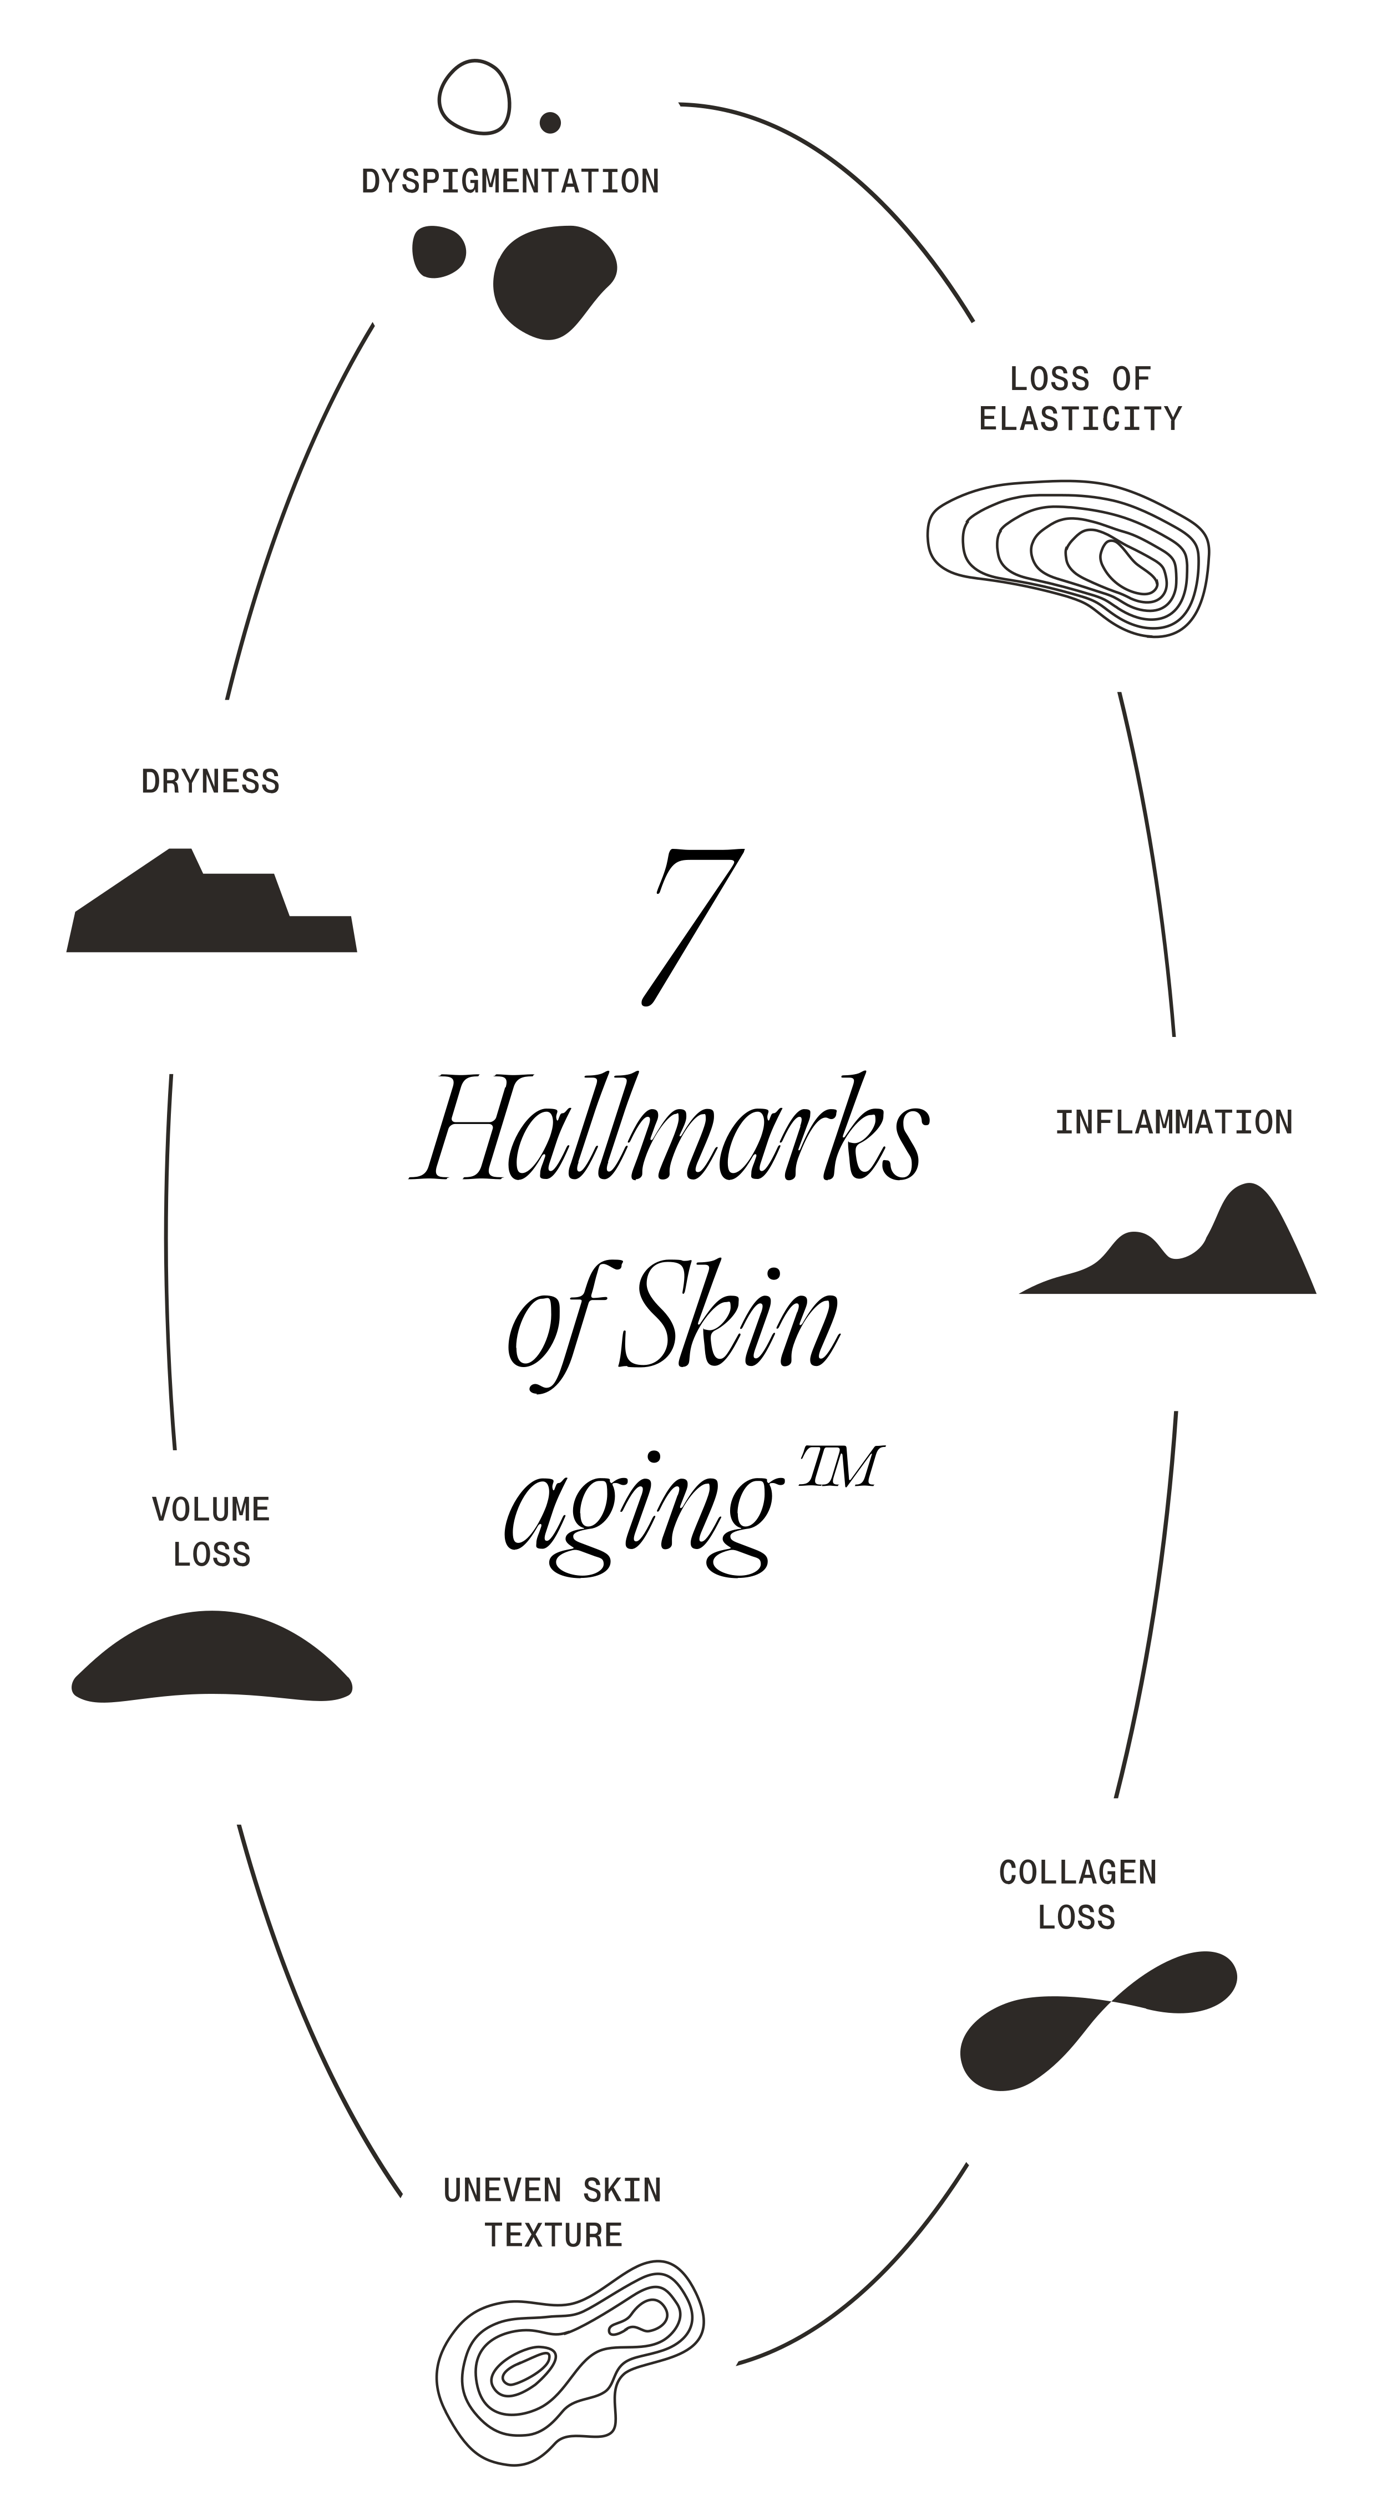 <svg viewBox="0 0 542 977" version="1.1" xmlns="http://www.w3.org/2000/svg" data-name="Layer 1" id="Layer_1">
  <defs>
    <style>
      .cls-1 {
        fill: #2d2a26;
      }

      .cls-1, .cls-2, .cls-3 {
        stroke-width: 0px;
      }

      .cls-2 {
        fill: #2d2926;
      }

      .cls-4, .cls-5 {
        fill: none;
        stroke: #2d2926;
        stroke-miterlimit: 10;
      }

      .cls-3 {
        fill: #000;
      }

      .cls-5 {
        stroke-width: 1.4px;
      }
    </style>
  </defs>
  <path d="M413.1,442.9v-1.2h2.1v-6.8h-2.1v-1.2h5.7v1.2h-2.1v6.8h2.1v1.2h-5.7ZM420.7,442.9v-9.3h1.6l2.9,7.2h0v-7.2h1.4v9.3h-1.6l-2.9-7.1h0v7.1s-1.4,0-1.4,0ZM428.8,442.9v-9.3h5.9v1.2h-4.4v2.8h3.6v1.2h-3.6v4h-1.4ZM436.8,442.9v-9.3h1.4v8.1h4.3v1.2h-5.7ZM443.5,442.9l2.8-9.3h1.5l2.8,9.3h-1.5l-.6-2.2h-3l-.6,2.2h-1.5ZM445.9,439.5h2.2l-1.1-4.5h0l-1.1,4.5ZM451.7,442.9v-9.3h1.6l1.6,5.9h0l1.6-5.9h1.6v9.3h-1.3v-7.1h0l-1.2,5h-1.2l-1.2-5h0v7.1h-1.3ZM459.5,442.9v-9.3h1.6l1.6,5.9h0l1.6-5.9h1.6v9.3h-1.3v-7.1h0l-1.2,5h-1.2l-1.2-5h0v7.1h-1.3ZM466.9,442.9l2.8-9.3h1.5l2.8,9.3h-1.5l-.6-2.2h-3l-.6,2.2h-1.5ZM469.3,439.5h2.2l-1.1-4.5h0l-1.1,4.5ZM477.5,442.9v-8.1h-2.7v-1.2h6.7v1.2h-2.7v8.1h-1.4ZM483.2,442.9v-1.2h2.1v-6.8h-2.1v-1.2h5.7v1.2h-2.1v6.8h2.1v1.2h-5.7ZM493.9,443.1c-2,0-3.3-1.8-3.3-4.8s1.3-4.8,3.3-4.8,3.3,1.8,3.3,4.8-1.3,4.8-3.3,4.8ZM492,438.3c0,2.2.5,3.6,1.9,3.6s1.8-1.4,1.8-3.6-.5-3.6-1.8-3.6-1.9,1.4-1.9,3.6ZM498.7,442.9v-9.3h1.6l2.9,7.2h0v-7.2h1.4v9.3h-1.6l-2.9-7.1h0v7.1s-1.4,0-1.4,0Z" class="cls-2"></path>
  <path d="M398.1,505.6h116.4s-6.2-15.9-12.8-28.8c-4.6-9-9.3-16-15.3-14.3-8.8,2.4-9.5,11.8-15,21.1-2.2,6.3-11.6,10.4-15,7.3-3.4-3.1-5.6-9.6-13.3-9.6s-9,9.1-16.8,13.3c-7.8,4.3-13.8,2.8-28.1,10.9h0Z" class="cls-2"></path>
  <path d="M62.2,594.2l-2.8-9.3h1.6l2,7.8h0l2-7.8h1.5l-2.7,9.3h-1.5ZM70.7,594.4c-2,0-3.3-1.8-3.3-4.8s1.3-4.8,3.3-4.8,3.3,1.8,3.3,4.8-1.3,4.8-3.3,4.8ZM68.8,589.5c0,2.2.5,3.6,1.9,3.6s1.8-1.4,1.8-3.6-.5-3.6-1.8-3.6-1.9,1.4-1.9,3.6ZM76,594.2v-9.3h1.4v8.1h4.3v1.2h-5.7ZM86.3,594.4c-2.1,0-3-1.3-3-3.3v-6.1h1.4v6.1c0,1.4.5,2.1,1.5,2.1s1.5-.7,1.5-2.1v-6.1h1.4v6.1c0,2-.8,3.3-3,3.3ZM90.9,594.2v-9.3h1.6l1.6,5.9h0l1.6-5.9h1.6v9.3h-1.3v-7.1h0l-1.2,5h-1.2l-1.2-5h0v7.1h-1.3ZM99.1,594.2v-9.3h5.8v1.2h-4.3v2.6h3.8v1.2h-3.8v3h4.5v1.2h-5.9Z" class="cls-2"></path>
  <path d="M68.5,611.8v-9.3h1.4v8.1h4.3v1.2h-5.7ZM78.8,612c-2,0-3.3-1.8-3.3-4.8s1.3-4.8,3.3-4.8,3.3,1.8,3.3,4.8-1.3,4.8-3.3,4.8ZM76.9,607.1c0,2.2.5,3.6,1.9,3.6s1.8-1.4,1.8-3.6-.5-3.6-1.8-3.6-1.9,1.4-1.9,3.6ZM86.8,612c-2,0-3.4-1.2-3.5-3.3h1.5c0,1.2.7,2.1,2,2.1s1.6-.6,1.6-1.5-.7-1.4-2.2-1.8c-1.3-.4-2.6-.9-2.6-2.6s1.1-2.5,2.9-2.5,3,1.1,3.1,3h-1.5c-.1-1.1-.6-1.7-1.7-1.7s-1.4.4-1.4,1.2.7,1.2,1.8,1.6c1.5.5,3,.9,3,2.8s-1,2.8-3,2.8ZM94.6,612c-2,0-3.4-1.2-3.5-3.3h1.5c0,1.2.7,2.1,2,2.1s1.6-.6,1.6-1.5-.7-1.4-2.2-1.8c-1.3-.4-2.6-.9-2.6-2.6s1.1-2.5,2.9-2.5,3,1.1,3.1,3h-1.5c-.1-1.1-.6-1.7-1.7-1.7s-1.4.4-1.4,1.2.7,1.2,1.8,1.6c1.5.5,3,.9,3,2.8s-1,2.8-3,2.8Z" class="cls-2"></path>
  <path d="M136,655.3c2,2.1,2.6,6,0,7.3-10.1,5.1-24.6-.7-53.1-.7s-43,7-53,1c-2.8-1.6-2.3-5.7,0-7.9,7.5-7,24.9-25.6,53-25.6s46.6,19,53.1,26Z" class="cls-2"></path>
  <path d="M55.9,309.7v-9.3h3c2,0,3.3,1.7,3.3,4.7s-1.2,4.6-3.2,4.6h-3ZM57.4,308.5h1.4c1.5,0,1.9-1.6,1.9-3.4s-.4-3.4-1.9-3.4h-1.4v6.8ZM63.9,309.7v-9.3h3.3c1.7,0,2.6,1,2.6,2.7s-.6,2-1.5,2.3h0c1.8.4,1.1,4.1,1.6,4.3h0c0,0-1.5,0-1.5,0-.4-.4.4-3.6-1.4-3.6h-1.7v3.6h-1.4ZM65.3,304.9h1.6c1,0,1.5-.6,1.5-1.7s-.5-1.5-1.5-1.5h-1.6v3.2ZM73.8,309.7v-3.7l-3-5.6h1.5l2.1,4.4h0l2.1-4.4h1.5l-3,5.6v3.7h-1.4ZM79.3,309.7v-9.3h1.6l2.9,7.1h0v-7.1h1.4v9.3h-1.6l-2.9-7.2h0v7.2s-1.4,0-1.4,0ZM87.3,309.7v-9.3h5.8v1.2h-4.3v2.6h3.8v1.2h-3.8v3h4.5v1.2h-5.9ZM98.1,309.9c-2,0-3.4-1.2-3.5-3.3h1.5c0,1.2.7,2.1,2,2.1s1.6-.6,1.6-1.5-.7-1.4-2.2-1.8c-1.3-.4-2.6-.9-2.6-2.6s1.1-2.5,2.9-2.5,3,1.1,3.1,3h-1.5c-.1-1.1-.6-1.7-1.7-1.7s-1.4.4-1.4,1.2.7,1.2,1.8,1.6c1.5.5,3,.9,3,2.8s-1,2.8-3,2.8ZM105.9,309.9c-2,0-3.4-1.2-3.5-3.3h1.5c0,1.2.7,2.1,2,2.1s1.6-.6,1.6-1.5-.7-1.4-2.2-1.8c-1.3-.4-2.6-.9-2.6-2.6s1.1-2.5,2.9-2.5,3,1.1,3.1,3h-1.5c-.1-1.1-.6-1.7-1.7-1.7s-1.4.4-1.4,1.2.7,1.2,1.8,1.6c1.5.5,3,.9,3,2.8s-1,2.8-3,2.8Z" class="cls-2"></path>
  <path d="M26,372.1h113.6l-2.4-14.1h-24l-6.1-16.6h-27.7l-4.6-9.8h-8.7l-36.7,24.7-3.5,15.8h0Z" class="cls-2"></path>
  <path d="M395.5,143.1h1.4v8.1h4.3v1.2h-5.7v-9.3h0Z" class="cls-2"></path>
  <path d="M402.8,147.8c0-3,1.3-4.8,3.3-4.8s3.3,1.8,3.3,4.8-1.3,4.8-3.3,4.8-3.3-1.8-3.3-4.8ZM406.1,151.4c1.3,0,1.8-1.4,1.8-3.6s-.5-3.6-1.8-3.6-1.9,1.4-1.9,3.6.5,3.6,1.9,3.6Z" class="cls-2"></path>
  <path d="M410.8,149.3h1.5c0,1.2.7,2.1,2,2.1s1.6-.6,1.6-1.5-.7-1.4-2.2-1.8c-1.3-.4-2.6-.9-2.6-2.6s1.1-2.5,2.9-2.5,3,1.1,3.1,2.9h-1.5c-.1-1.1-.6-1.7-1.7-1.7s-1.4.4-1.4,1.2.7,1.2,1.8,1.6c1.5.5,3,.9,3,2.8s-1,2.8-3,2.8-3.5-1.2-3.5-3.3Z" class="cls-2"></path>
  <path d="M418.9,149.3h1.5c0,1.2.7,2.1,2,2.1s1.6-.6,1.6-1.5-.7-1.4-2.2-1.8c-1.3-.4-2.6-.9-2.6-2.6s1.1-2.5,2.9-2.5,3,1.1,3.1,2.9h-1.5c-.1-1.1-.6-1.7-1.7-1.7s-1.4.4-1.4,1.2.7,1.2,1.8,1.6c1.5.5,3,.9,3,2.8s-1,2.8-3,2.8-3.4-1.2-3.5-3.3h0Z" class="cls-2"></path>
  <path d="M435,147.8c0-3,1.3-4.8,3.3-4.8s3.3,1.8,3.3,4.8-1.3,4.8-3.3,4.8-3.3-1.8-3.3-4.8ZM438.3,151.4c1.3,0,1.8-1.4,1.8-3.6s-.5-3.6-1.8-3.6-1.9,1.4-1.9,3.6.5,3.6,1.9,3.6Z" class="cls-2"></path>
  <path d="M443.7,143.1h5.9v1.2h-4.5v2.8h3.6v1.2h-3.6v4h-1.4v-9.3Z" class="cls-2"></path>
  <path d="M383.2,158.7h5.8v1.2h-4.3v2.6h3.8v1.2h-3.8v2.9h4.5v1.2h-5.9v-9.3h0Z" class="cls-2"></path>
  <path d="M391.5,158.7h1.4v8.1h4.3v1.2h-5.7v-9.3h0Z" class="cls-2"></path>
  <path d="M401.3,158.7h1.5l2.9,9.3h-1.5l-.6-2.2h-3l-.6,2.2h-1.5l2.8-9.3ZM403.1,164.6l-1.1-4.5h0l-1.1,4.5h2.2Z" class="cls-2"></path>
  <path d="M406.8,164.9h1.5c0,1.2.7,2.1,2,2.1s1.6-.6,1.6-1.5-.7-1.4-2.2-1.8c-1.3-.4-2.6-.9-2.6-2.6s1.1-2.5,2.9-2.5,3,1.1,3.1,3h-1.5c-.1-1.1-.6-1.7-1.7-1.7s-1.4.4-1.4,1.2.7,1.2,1.8,1.6c1.5.5,3,.9,3,2.9s-1,2.8-3,2.8-3.4-1.2-3.5-3.3h0Z" class="cls-2"></path>
  <path d="M417.5,160h-2.6v-1.2h6.7v1.2h-2.6v8.1h-1.4v-8.1Z" class="cls-2"></path>
  <path d="M423.4,166.8h2.1v-6.8h-2.1v-1.2h5.7v1.2h-2.1v6.8h2.1v1.2h-5.7v-1.2Z" class="cls-2"></path>
  <path d="M431.2,163.4c0-2.8,1.1-4.8,3.2-4.8s2.8,1.4,2.9,3.3h-1.5c-.2-1.2-.5-2.1-1.5-2.1s-1.7,1.8-1.7,3.6.3,3.6,1.7,3.6,1.4-1.2,1.5-2.3h1.5c-.1,2.1-1.1,3.6-3,3.6s-3.2-2-3.2-4.8h0Z" class="cls-2"></path>
  <path d="M439.5,166.8h2.1v-6.8h-2.1v-1.2h5.7v1.2h-2.1v6.8h2.1v1.2h-5.7v-1.2Z" class="cls-2"></path>
  <path d="M449.7,160h-2.6v-1.2h6.7v1.2h-2.7v8.1h-1.4v-8.1Z" class="cls-2"></path>
  <path d="M457.8,164.3l-3-5.6h1.5l2.1,4.4h0l2.1-4.4h1.5l-3,5.6v3.7h-1.4v-3.7h0Z" class="cls-2"></path>
  <path d="M449.3,248.7c-6.6-.5-12.7-3.6-17.9-7.6-2.4-1.8-4.7-3.9-7.4-5.3-2.3-1.2-4.8-2-7.3-2.8-10.4-3-21-5.2-31.7-6.6-4-.5-8-.9-11.8-2.2-3.8-1.3-7.4-3.7-9.1-7.1-1.2-2.3-1.5-5-1.6-7.6,0-3.2.3-6.6,2.4-9.2,1.3-1.6,3.1-2.7,4.9-3.7,5.6-3.1,11.8-5.3,18.1-6.5,5.4-1.1,10.9-1.4,16.3-1.7,9.5-.6,19.1-.9,28.4,1,10.3,2.1,19.8,7,29,12.1,4.1,2.3,8.5,4.9,10.1,9.2.8,2.2.9,4.6.7,6.9-.8,14.1-4.2,32.7-23.2,31.2h0Z" class="cls-4"></path>
  <path d="M377.9,203.8c1-1.4,2.5-2.4,4-3.3,1.9-1.2,4-2.2,6.1-3.1,2.9-1.3,5.8-2.3,9-2.9,3-.7,6-.9,9.1-1,1.7,0,3.3,0,5,0s2.7,0,4,0c6.7,0,13.3.6,19.9,2.1,8.5,2,16.4,6,24.1,10.3,3.4,1.9,7.1,4.2,8.5,7.7.7,1.8.8,3.8.8,5.7,0,3.8-.4,7.9-1.4,11.8-2,8.2-6.9,15-17.5,14.4-5.6-.3-10.8-2.8-15.2-6-.5-.4-1-.7-1.5-1.1-1.6-1.2-3.1-2.4-4.9-3.3-1.9-1-4.1-1.7-6.2-2.3-8.8-2.6-17.7-4.7-26.6-6.1-3.3-.5-6.7-1-9.8-2.2-3.1-1.2-6.1-3.2-7.6-6.2-1-2-1.3-4.2-1.4-6.5-.1-2.7.2-5.6,1.8-7.8h0s0,0,0,0Z" class="cls-4"></path>
  <path d="M390.9,207.3c.8-1.2,1.9-2.1,3.1-2.9,1.5-1.1,3.1-2,4.7-2.9,2.2-1.2,4.6-2.2,7.2-2.8,2.6-.6,5.1-.8,7.6-.7,1.4,0,2.8.1,4.1.2,1.1,0,2.2.2,3.3.3,5.4.6,10.7,1.5,16.2,3.1,6.6,1.9,13,5,19.2,8.6,2.8,1.6,5.6,3.4,6.8,6.2.6,1.4.7,3,.8,4.5,0,3,0,6.3-.7,9.4-1.4,6.5-5.4,12-13.7,11.8-4.5-.1-8.9-2-12.6-4.4-.4-.3-.8-.6-1.2-.8-1.3-.9-2.6-1.8-4.1-2.6-1.6-.8-3.4-1.4-5.1-1.9-7.2-2.2-14.4-4.1-21.6-5.7-2.7-.6-5.3-1.1-7.8-2.2s-4.9-2.8-6.1-5.2c-.9-1.6-1.1-3.5-1.3-5.3-.1-2.2,0-4.6,1.3-6.5h0Z" class="cls-4"></path>
  <path d="M403.7,211.6c1.2-2.6,2.9-4,5.8-5.9,1.6-1.1,3.4-2.1,5.4-2.6,2-.6,4.2-.6,6.2-.4,1.1.1,2.2.3,3.2.5.9.2,1.7.4,2.5.6,4.2,1,8,2.8,12.4,4,4.8,1.3,9.6,4.1,14.3,6.8,2.1,1.2,4.2,2.6,5.2,4.6.5,1,.7,2.2.8,3.3.2,2.2.3,4.7,0,7-.8,4.9-3.9,9.1-10,9.2-3.5,0-7-1.1-10-2.9-.3-.2-.7-.4-1-.6-1.1-.7-2.1-1.3-3.3-1.9-1.3-.6-2.6-1.1-4-1.5-5.6-1.8-11.1-3.6-16.5-5.2-2-.6-4-1.2-5.8-2.2-1.9-1-3.6-2.4-4.6-4.3-.3-.5-2.5-4.6-.6-8.4h0Z" class="cls-4"></path>
  <path d="M416.9,214.3c.3-.8.7-1.4,1.2-2.1.6-.8,1.4-1.6,2.1-2.3,1-1,2.2-2,3.6-2.5s3.2-.5,4.8-.1c.8.2,1.6.5,2.4.8.6.3,1.2.5,1.8.8,2.9,1.5,5.5,3.4,8.7,4.9,2.9,1.4,6.2,3.1,9.4,5,1.4.8,2.8,1.8,3.6,3.1.4.7.6,1.4.8,2.1.4,1.5.7,3.1.6,4.6-.2,3.3-2.4,6.2-6.3,6.7-2.5.3-5.1-.3-7.4-1.3-.3-.1-.5-.2-.8-.4-.8-.4-1.6-.8-2.5-1.2-.9-.4-1.9-.8-2.9-1.1-4-1.4-7.9-3.1-11.5-4.8-1.3-.6-2.6-1.3-3.9-2.2-1.2-.9-2.3-2-3.1-3.4-.5-.9-.8-1.9-.9-3-.2-1.2-.3-2.6.1-3.7h0Z" class="cls-4"></path>
  <path d="M452.1,227.8c-.8-3.3-6.2-5.7-8.5-7.9-1.9-1.8-3.2-3.9-4.9-5.8-.8-.8-1.5-1.7-2.5-2.3s-2.3-.7-3.3-.2c-.9.5-1.4,1.4-1.9,2.3-.5,1.2-1,2.4-1,3.7,0,1.4.5,2.9,1.2,4.1,2.6,5,7.6,8.8,13.2,10.1,1.7.4,3.6.6,5.3-.1,1.6-.7,2.9-2.4,2.5-4.1h0Z" class="cls-4"></path>
  <path d="M176.9,860.4c-2.1,0-3-1.3-3-3.3v-6.1h1.4v6.1c0,1.4.5,2.1,1.5,2.1s1.5-.6,1.5-2.1v-6.1h1.4v6.1c0,2-.8,3.3-3,3.3ZM181.7,860.2v-9.3h1.6l2.9,7.1h0v-7.1h1.4v9.3h-1.6l-2.9-7.2h0v7.2s-1.4,0-1.4,0ZM189.7,860.2v-9.3h5.8v1.2h-4.3v2.6h3.8v1.2h-3.8v3h4.5v1.2h-5.9ZM199.5,860.2l-2.8-9.3h1.6l2,7.8h0l2-7.8h1.5l-2.7,9.3h-1.5ZM205.3,860.2v-9.3h5.8v1.2h-4.3v2.6h3.8v1.2h-3.8v3h4.5v1.2h-5.9ZM212.9,860.2v-9.3h1.6l2.9,7.1h0v-7.1h1.4v9.3h-1.6l-2.9-7.2h0v7.2s-1.4,0-1.4,0ZM231.7,860.4c-2,0-3.4-1.2-3.5-3.3h1.5c0,1.2.7,2.1,2,2.1s1.6-.6,1.6-1.5-.7-1.4-2.2-1.8c-1.3-.4-2.6-.9-2.6-2.6s1.1-2.5,2.9-2.5,3,1.1,3.1,3h-1.5c-.1-1.1-.6-1.7-1.7-1.7s-1.4.4-1.4,1.2.7,1.2,1.8,1.6c1.5.5,3,.9,3,2.8s-1,2.8-3,2.8ZM236.4,860.2v-9.3h1.4v4.6l3.3-4.6h1.6l-2.9,3.8,3.1,5.4h-1.7l-2.3-4.3-1.1,1.5v2.8h-1.4ZM244.2,860.2v-1.2h2.1v-6.8h-2.1v-1.2h5.7v1.2h-2.1v6.8h2.1v1.2h-5.7ZM251.9,860.2v-9.3h1.6l2.9,7.1h0v-7.1h1.4v9.3h-1.6l-2.9-7.2h0v7.2s-1.4,0-1.4,0Z" class="cls-2"></path>
  <path d="M192.2,877.8v-8.1h-2.7v-1.2h6.7v1.2h-2.7v8.1h-1.4ZM198,877.8v-9.3h5.8v1.2h-4.3v2.6h3.8v1.2h-3.8v3h4.5v1.2h-5.9ZM205,877.8l2.7-4.7-2.6-4.5h1.6l1.8,3.5h0l1.8-3.5h1.6l-2.6,4.5,2.7,4.8h-1.6l-1.9-3.7h0l-1.9,3.7h-1.6ZM215.6,877.8v-8.1h-2.7v-1.2h6.7v1.2h-2.7v8.1h-1.4ZM224.1,878c-2.1,0-3-1.3-3-3.3v-6.1h1.4v6.1c0,1.4.5,2.1,1.5,2.1s1.5-.7,1.5-2.1v-6.1h1.4v6.1c0,2-.8,3.3-3,3.3ZM229.1,877.8v-9.3h3.3c1.7,0,2.6,1,2.6,2.7s-.6,2-1.5,2.3h0c1.8.4,1.1,4.1,1.6,4.3h0c0,0-1.5,0-1.5,0-.4-.4.4-3.6-1.4-3.6h-1.7v3.6h-1.4ZM230.5,872.9h1.6c1,0,1.5-.6,1.5-1.7s-.5-1.5-1.5-1.5h-1.6v3.2ZM236.9,877.8v-9.3h5.8v1.2h-4.3v2.6h3.8v1.2h-3.8v3h4.5v1.2h-5.9Z" class="cls-2"></path>
  <path d="M202.8,923.6c7.4-3.2,12.7-6.4,11.8-1.8-.9,4.6-12.6,10.2-15.1,10.1s-6.7-4,3.3-8.4h0Z" class="cls-4"></path>
  <path d="M244.6,910.2c3.8-2.7,6.2,1.3,9.1.7,4.5-.8,9.2-4.5,6-9.4-3.3-5-8.9-3.1-13.1,3-2.7,3.9-8.6,2.9-8.6,6.2,0,2.7,3.8,1.6,6.7-.4h0Z" class="cls-4"></path>
  <path d="M211,917.1c-6.5-.4-22.7,8.4-18.2,15.8,4.4,7.4,13.7.8,16.3-1,0,0,16.9-13.9,1.9-14.8h0Z" class="cls-4"></path>
  <path d="M174.2,942.4c-7-13.3-2.5-23.8,3.4-31.5,5.3-7,11.4-10,19.9-11.3,8.9-1.3,16.6,2.4,25.2.8,10.6-2,20.2-13.5,30.1-16.2,7-1.9,13.5.1,19.1,11.7,13.5,28-20.6,25.1-28.1,31.8-7.5,6.7,0,19.3-5.2,23.1-5.2,3.8-16.1-2-21.6,3.9-2.8,3-8.7,9.9-18.7,8.5-10-1.4-15.9-5.1-24.1-20.7h0Z" class="cls-4"></path>
  <path d="M213.5,905.4c5.8-.7,9.4.2,14.5-2.2,5.8-2.8,13.5-8.3,21.9-12.6,8.8-4.5,13.7-1.5,18.4,7.2,5.7,10.5-.5,16.9-7.1,19.8-5.5,2.4-12,2.9-15.6,4.7-6.4,3.1-4.9,9.6-9.5,12.5-4.8,3.1-11.8,2.2-16.2,7.4-2.9,3.4-7.3,8.9-14.5,9.4-6.8.5-13.1-.4-20-8.9-5.8-7.2-5.6-14.1-3.3-21.8,2-6.8,6-10.5,11.5-12.8,6.6-2.8,13.6-2,20-2.7h0Z" class="cls-4"></path>
  <path d="M221.5,911.5c-6.5,2.1-9.7-1.4-17.3-.9-6.7.4-20.9,4.2-17.9,20.6,3.1,16.9,19.3,12.9,25.8,9.1,9.4-5.6,12.8-16.8,21.1-21.2,7.1-3.7,17.3.1,25.5-4.3,4.3-2.3,9.7-8.9,5.8-14.7-3.9-5.8-7-9.7-17.7-2.7-10.7,7-20.1,12.5-25.4,14.3h0Z" class="cls-4"></path>
  <path d="M394,736.2c-2.1,0-3.2-2-3.2-4.8s1.1-4.8,3.2-4.8,2.8,1.4,2.9,3.3h-1.5c-.2-1.2-.5-2.1-1.5-2.1s-1.7,1.8-1.7,3.6.3,3.6,1.7,3.6,1.4-1.2,1.5-2.3h1.5c-.1,2.1-1.1,3.6-3,3.6ZM401.7,736.2c-2,0-3.3-1.8-3.3-4.8s1.3-4.8,3.3-4.8,3.3,1.8,3.3,4.8-1.3,4.8-3.3,4.8ZM399.8,731.3c0,2.2.5,3.6,1.9,3.6s1.8-1.4,1.8-3.6-.5-3.6-1.8-3.6-1.9,1.4-1.9,3.6ZM407,736v-9.3h1.4v8.1h4.3v1.2h-5.7ZM414.8,736v-9.3h1.4v8.1h4.3v1.2h-5.7ZM421.5,736l2.8-9.3h1.5l2.8,9.3h-1.5l-.6-2.2h-3l-.6,2.2h-1.5ZM423.9,732.6h2.2l-1.1-4.5h0l-1.1,4.5ZM432.7,736.2c-2,0-3.1-2-3.1-4.8s1.2-4.9,3.3-4.9,2.7,1.3,2.9,3.1h-1.5c-.1-1.2-.7-1.8-1.5-1.8-1.4,0-1.8,1.8-1.8,3.6s.4,3.6,1.8,3.6,1.6-1,1.6-2.6h-1.6v-1.2h3v4.9h-1l-.2-1.3h0c-.4,1-1.1,1.5-2,1.5ZM437.9,736v-9.3h5.8v1.2h-4.3v2.6h3.8v1.2h-3.8v3h4.5v1.2h-5.9ZM445.5,736v-9.3h1.6l2.9,7.1h0v-7.1h1.4v9.3h-1.6l-2.9-7.2h0v7.2s-1.4,0-1.4,0Z" class="cls-2"></path>
  <path d="M406.4,753.6v-9.3h1.4v8.1h4.3v1.2h-5.7ZM416.7,753.8c-2,0-3.3-1.8-3.3-4.8s1.3-4.8,3.3-4.8,3.3,1.8,3.3,4.8-1.3,4.8-3.3,4.8ZM414.8,748.9c0,2.2.5,3.6,1.9,3.6s1.8-1.4,1.8-3.6-.5-3.6-1.8-3.6-1.9,1.4-1.9,3.6ZM424.7,753.8c-2,0-3.4-1.2-3.5-3.3h1.5c0,1.2.7,2.1,2,2.1s1.6-.7,1.6-1.5-.7-1.4-2.2-1.8c-1.3-.4-2.6-.9-2.6-2.6s1.1-2.5,2.9-2.5,3,1.1,3.1,3h-1.5c-.1-1.1-.6-1.7-1.7-1.7s-1.4.4-1.4,1.2.7,1.2,1.8,1.6c1.5.5,3,.9,3,2.8s-1,2.8-3,2.8ZM432.5,753.8c-2,0-3.4-1.2-3.5-3.3h1.5c0,1.2.7,2.1,2,2.1s1.6-.7,1.6-1.5-.7-1.4-2.2-1.8c-1.3-.4-2.6-.9-2.6-2.6s1.1-2.5,2.9-2.5,3,1.1,3.1,3h-1.5c-.1-1.1-.6-1.7-1.7-1.7s-1.4.4-1.4,1.2.7,1.2,1.8,1.6c1.5.5,3,.9,3,2.8s-1,2.8-3,2.8Z" class="cls-2"></path>
  <path d="M448,784.9c-13.3-3.3-35.6-6.9-50.5-3.4-11.8,2.8-25.1,12.4-21.7,24.7,3,11.2,17,14.2,28.1,7,11.6-7.5,18-17.1,23.3-23.5,9.6-11.4,21.8-20.8,33-25,12.1-4.5,21-1.8,23,5.7,2.4,8.9-10.4,20.8-35.3,14.6h0Z" class="cls-2"></path>
  <g>
    <path d="M458.8,551.4c-3.7,54.3-11.9,105.4-23.6,151.3h1.7c11.9-46.7,19.9-97.8,23.5-151.3h-1.5Z" class="cls-1"></path>
    <path d="M265.8,41.6c42.5,1.1,81.8,32.4,113.9,84.7.4-.3.9-.6,1.4-.9-33.5-54.8-73.8-84.7-116.1-85.4l.9,1.5Z" class="cls-1"></path>
    <path d="M459.5,405.2c-3.8-47.4-11-92.8-21.3-134.8h-1.6c10.2,41.3,17.6,86.7,21.5,134.8h1.5Z" class="cls-1"></path>
    <path d="M157.5,857.4c-25.7-36.6-47.4-86.1-63.3-144.4h-1.7c8.2,30.4,18.2,58.8,29.7,84.6,10.5,23.5,22,44,34.3,61.4l.9-1.6Z" class="cls-1"></path>
    <path d="M377.6,844.8c-25.8,41-56.1,68.5-89,77.9l-1.1,1.9c33-8.8,64.2-35.7,91.2-78.5-.4-.4-.8-.8-1.1-1.3Z" class="cls-1"></path>
    <path d="M65.6,483.9c0-21.8.7-43.2,2.1-64.2h-1.5c-1.4,21.1-2.1,42.5-2.1,64.2s1.2,55.8,3.5,82.8h1.5c-2.3-26.8-3.5-54.5-3.5-82.8Z" class="cls-1"></path>
    <path d="M89.5,273.5c14-57.6,33.5-107.5,57-146.1l-.9-1.6c-8.2,13.4-15.9,28.2-23.2,44.5-13.9,31-25.4,65.7-34.5,103.2h1.6Z" class="cls-1"></path>
  </g>
  <path d="M141.9,75.2v-9.3h3c2,0,3.3,1.7,3.3,4.7s-1.2,4.6-3.2,4.6h-3ZM143.4,73.9h1.4c1.5,0,1.9-1.6,1.9-3.4s-.4-3.4-1.9-3.4h-1.4v6.8ZM152,75.2v-3.7l-3-5.6h1.5l2.1,4.4h0l2.1-4.4h1.5l-3,5.6v3.7h-1.4ZM160.7,75.3c-2,0-3.4-1.2-3.5-3.3h1.5c0,1.2.7,2.1,2,2.1s1.6-.7,1.6-1.5-.7-1.4-2.2-1.8c-1.3-.4-2.6-.9-2.6-2.6s1.1-2.5,2.9-2.5,3,1.1,3.1,3h-1.5c-.1-1.1-.6-1.7-1.7-1.7s-1.4.4-1.4,1.2.7,1.2,1.8,1.6c1.5.5,3,.9,3,2.8s-1,2.8-3,2.8ZM165.5,75.2v-9.3h3.4c1.5,0,2.6.8,2.6,2.8s-1.1,2.8-2.6,2.8h-2v3.8h-1.4ZM167,70.2h1.8c.9,0,1.3-.5,1.3-1.5s-.5-1.5-1.3-1.5h-1.8v3.1ZM173.2,75.2v-1.2h2.1v-6.8h-2.1v-1.2h5.7v1.2h-2.1v6.8h2.1v1.2h-5.7ZM183.7,75.3c-2,0-3.1-2-3.1-4.8s1.2-4.9,3.3-4.9,2.7,1.3,2.9,3.1h-1.5c-.1-1.2-.7-1.8-1.5-1.8-1.4,0-1.8,1.8-1.8,3.6s.4,3.6,1.8,3.6,1.6-1,1.6-2.6h-1.6v-1.2h3v4.9h-1l-.2-1.3h0c-.4,1-1.1,1.5-2,1.5ZM188.5,75.2v-9.3h1.6l1.6,5.9h0l1.6-5.9h1.6v9.3h-1.3v-7.1h0l-1.2,5h-1.2l-1.2-5h0v7.1h-1.3ZM196.7,75.2v-9.3h5.8v1.2h-4.3v2.6h3.8v1.2h-3.8v3h4.5v1.2h-5.9ZM204.3,75.2v-9.3h1.6l2.9,7.2h0v-7.2h1.4v9.3h-1.6l-2.9-7.2h0v7.2s-1.4,0-1.4,0ZM214.3,75.2v-8.1h-2.7v-1.2h6.7v1.2h-2.7v8.1h-1.4ZM219.3,75.2l2.8-9.3h1.5l2.8,9.3h-1.5l-.6-2.2h-3l-.6,2.2h-1.5ZM221.7,71.7h2.2l-1.1-4.5h0l-1.1,4.5ZM229.9,75.2v-8.1h-2.7v-1.2h6.7v1.2h-2.7v8.1h-1.4ZM235.6,75.2v-1.2h2.1v-6.8h-2.1v-1.2h5.7v1.2h-2.1v6.8h2.1v1.2h-5.7ZM246.2,75.3c-2,0-3.3-1.8-3.3-4.8s1.3-4.8,3.3-4.8,3.3,1.8,3.3,4.8-1.3,4.8-3.3,4.8ZM244.4,70.5c0,2.2.5,3.6,1.9,3.6s1.8-1.4,1.8-3.6-.5-3.6-1.8-3.6-1.9,1.4-1.9,3.6ZM251.1,75.2v-9.3h1.6l2.9,7.2h0v-7.2h1.4v9.3h-1.6l-2.9-7.2h0v7.2s-1.4,0-1.4,0Z" class="cls-2"></path>
  <path d="M195.1,101.1c4.5-9.8,15.9-12.9,27.9-12.9,10.8,0,24.7,14.6,14.8,23.6-11.2,10.3-14.9,26.6-30.9,19.2-15-7-16.4-20.2-11.9-30h0Z" class="cls-2"></path>
  <path d="M165.9,108c4.6,2.2,13.3-1,15.4-5.6,2.2-4.6.1-10.1-4.5-12.3s-12.6-3.2-14.7,1.5-.8,14.3,3.8,16.5h0Z" class="cls-2"></path>
  <path d="M176.5,28.3c-6.8,7.4-6,15.5-.2,19.6,5.8,4.1,16.6,6.7,20.7.9s1.9-18.4-3.9-22.5c-5.8-4.1-11.8-3.3-16.6,2Z" class="cls-5"></path>
  <path d="M215,52.2c2.3,0,4.2-1.9,4.2-4.2s-1.9-4.2-4.2-4.2-4.1,1.9-4.1,4.2,1.9,4.2,4.1,4.2Z" class="cls-2"></path>
  <path d="M252.4,393.3c-1,0-1.7-.4-1.7-1.4s.3-1.6,1.2-2.9l33.7-49.6c.4-.7,1.3-1.9,1.3-2.5s-.5-.9-1.8-.9h-15.2c-5.4,0-8,.8-11.9,12.2-.2.7-.5,1.1-1,1.1s-.4-.7-.2-1.1c.5-1.7,1.9-4.5,3.1-8.3,1-3.1,1.1-4.9,1.5-6.5.4-1.1.8-1.7,1.5-1.7,2.1,0,3.7.4,7.1.4h12.3c3.1,0,6.1-.4,7.7-.4s1,0,.8.8c0,.4-.4.9-.8,1.6l-34.1,56.6c-1.1,1.9-2.2,2.6-3.4,2.6Z" class="cls-3"></path>
  <path d="M197.6,424.9c1.1-3.7-.5-4.3-3.4-4.3s-.6-.1-.6-.4.2-.4.6-.4c1.8,0,4.2.3,5.9.3h1.1c1.9,0,4.6-.3,6.6-.3s.6.1.6.4-.2.4-.6.4c-3.4,0-6,.6-7.1,4.3l-9.4,30.8c-1.1,3.7.8,4.3,4.1,4.3s.6.1.6.4-.2.4-.7.4c-2,0-4.8-.3-6.6-.3h-1.2c-1.6,0-4,.3-5.8.3s-.6-.1-.6-.4.2-.4.5-.4c3,0,5.3-.6,6.5-4.3l4.4-14.5c.4-1.1-.3-2-1.4-2h-13.3c-1.1,0-2.3.9-2.6,2l-4.5,14.5c-1.1,3.7.5,4.3,3.5,4.3s.5.1.5.4-.2.4-.6.4c-1.8,0-4.2-.3-5.8-.3h-1.2c-1.8,0-4.6.3-6.6.3s-.7-.1-.7-.4.2-.4.6-.4c3.3,0,6-.6,7.1-4.3l9.4-30.8c1.2-3.7-.7-4.3-4.1-4.3s-.6-.1-.6-.4.2-.4.7-.4c2,0,4.8.3,6.6.3h1.2c1.6,0,4-.3,5.8-.3s.6.1.6.4-.2.4-.6.4c-3,0-5.3.6-6.4,4.3l-3.5,11.7c-.4,1.1.3,1.9,1.4,1.9h13.3c1.1,0,2.3-.9,2.6-1.9l3.5-11.7ZM202.7,461.1c-2.7,0-4-2.6-4-6,0-8.6,8-21.9,14.8-21.9s3.4,1.4,3.9,3.8c.2,1.1.6,1.2.9.1l.4-1c.3-.8.6-1.1,1.2-1.1,1.1,0,1.9-2.1,2.8-2.1s.5.3.3.7c-2.1,4.2-4.2,8.3-5.8,13.4l-2.3,7c-.8,2.3-.8,3.6.3,3.6s2.9-2.1,6.2-9.3c.3-.6.5-.8.8-.8s.4.2.1.8c-2.6,6-5.7,12.4-8.8,12.4s-2.4-1.1-2.4-2.3.4-2.3,1.1-4.1l.8-2.3c.2-.6,0-1-.3-1s-.7.3-1,.8c-1.4,2.5-5.3,9.2-8.9,9.2ZM201.9,454.3c0,3.1.8,4.1,2.1,4.1,3.6,0,8.2-7.2,10.9-14.2.6-1.8,1.2-3.8,1.2-5.8s-.7-4-2.5-4c-5.7,0-11.7,12.1-11.7,19.9ZM226.1,454.1c-.8,2.3-.8,3.7.3,3.7s2.9-2.1,6.2-9.3c.3-.6.5-.8.8-.8s.4.2.1.8c-2.7,5.9-5.8,12.3-8.9,12.3-2,0-2.4-1.1-2.4-2.4s.3-2.3,1-4.1l9.6-29.8c.7-2.1,1-3.4-1.3-3.4h-2.4c-.4,0-.7,0-.7-.3s.3-.5.9-.5c1.7,0,5-.2,6.5-1.1.8-.4,1.4-.8,1.9-.8s.5.2.3.9c-1.9,4.8-4.1,10.7-5.3,14.3l-6.7,20.4ZM237.7,454.1c-.8,2.3-.8,3.7.3,3.7s2.9-2.1,6.2-9.3c.3-.6.5-.8.8-.8s.4.2.1.8c-2.7,5.9-5.8,12.3-8.9,12.3-2,0-2.4-1.1-2.4-2.4s.3-2.3,1-4.1l9.6-29.8c.7-2.1,1-3.4-1.3-3.4h-2.4c-.4,0-.7,0-.7-.3s.3-.5.9-.5c1.7,0,5-.2,6.5-1.1.8-.4,1.4-.8,1.9-.8s.5.2.3.9c-1.9,4.8-4.1,10.7-5.3,14.3l-6.7,20.4ZM248.5,461.2c-1.8,0-2.3-1.1-1-4.5,2-5.1,3.8-10.5,5.9-16.6.8-2.3.9-3.7-.3-3.7s-3.3,2.1-6.7,9.3c-.3.6-.5.8-.8.8-.3,0-.4-.2-.1-.8,2.7-5.9,6.2-12.3,9.3-12.3,2,0,2.4,1.1,2.4,2.4s-.5,2.2-1.2,4l-1.7,4.7c-.3.8,0,1,.2,1,.3,0,.5-.2.8-.7,4.7-8.2,7.5-11.4,10.2-11.4s2.7,1.3,2.7,3-1.1,4-2.4,6.7c-.4.8-.3.9,0,.9s.3,0,.8-.8c4.2-7.2,7.2-9.9,9.8-9.9s2.6,1.2,2.6,3.1c0,3.6-3.3,10.4-6.5,18-.9,2.3-1,3.6.2,3.6,1.2.1,3-1.9,6.6-9,.4-.6.6-.8.9-.8s.4.2,0,.8c-2.9,5.8-6.3,12.1-9.4,11.9-2-.1-2.3-1.2-2.3-2.5,0-1,.4-2.3,1.1-4.1,2.8-7.1,6.2-14.4,6.2-17s-.4-1.9-1.2-1.9c-2.9,0-8.6,7.5-11.9,17.3-1.6,4.6-.8,5.6-1.1,6.6-.3,1-1.4,1.6-2.6,1.6-1.8,0-2.3-1.1-.9-4.5,2-5.3,7.1-15.8,7.1-19.2s-.4-1.9-1.2-1.9c-2.3,0-8.6,7.6-11.9,17.3-1.6,4.6-.9,5.6-1.2,6.6-.3,1-1.4,1.6-2.5,1.6ZM285.2,461.1c-2.7,0-4-2.6-4-6,0-8.6,8-21.9,14.8-21.9s3.4,1.4,3.9,3.8c.2,1.1.6,1.2.9.1l.4-1c.3-.8.6-1.1,1.2-1.1,1.1,0,1.9-2.1,2.8-2.1s.5.3.3.7c-2.1,4.2-4.2,8.3-5.8,13.4l-2.3,7c-.8,2.3-.8,3.6.3,3.6s2.9-2.1,6.2-9.3c.3-.6.5-.8.8-.8s.4.2.1.8c-2.6,6-5.7,12.4-8.8,12.4s-2.4-1.1-2.4-2.3.4-2.3,1.1-4.1l.8-2.3c.2-.6,0-1-.3-1s-.7.3-1,.8c-1.4,2.5-5.3,9.2-8.9,9.2ZM284.4,454.3c0,3.1.8,4.1,2.1,4.1,3.6,0,8.2-7.2,10.9-14.2.6-1.8,1.2-3.8,1.2-5.8s-.7-4-2.5-4c-5.7,0-11.7,12.1-11.7,19.9ZM312.7,440c.8-2.3.8-3.6-.3-3.6s-3.3,2-6.6,9.3c-.3.6-.5.8-.8.8s-.4-.2-.1-.8c2.7-5.9,6.2-12.3,9.3-12.3s2.4,1.1,2.4,2.4c0,1-.5,2.2-1.2,4l-3.3,9c-.4.9.3.9.6.3,5.1-12.2,8.8-15.7,12-15.7s2.1.9,2.1,1.7c0,1.2-.8,2.2-1.9,2.2s-1.3-.6-2.3-.6c-2.4,0-6.2,3.7-10.8,16.1-1.3,3.9-.7,5.7-1,6.8-.3,1-1.4,1.6-2.6,1.6s-2.1-1.1-.9-4.5l5.5-16.6ZM323.5,461.2c-1.1,0-1.7-.3-1.7-1.4s.4-2.1,1.1-4.4l10.3-30.9c.7-2.1,1-3.4-1.3-3.4s-1.7,0-2.4,0-.7,0-.7-.4.3-.5.9-.5c1.3,0,5-.2,6.5-1.1.8-.4,1.4-.8,1.9-.8s.5.2.3.9c-1.9,4.8-4,10.7-5.3,14.3l-3.6,10c-.3.8-.1,1,.1,1s.6-.2.8-.7c4.7-7,7.7-10.6,11.7-10.6s3.1,1.1,3.1,3.1c0,3.6-5.4,8.5-8.5,10.1-2.4,1.1-2.6,2.3-2.2,5.3.5,3.9,1.4,6.2,3.4,6.2s3.2-2.2,7.2-9.5c.4-.8,1.1-.4.8.3-3.2,6.4-6.6,11.9-10,11.9s-3.6-3.1-4-8c-.2-1.6-.5-4.2-.5-5.8s.2-.4.5-.4c.5,0,1.1.3,2.1.3,3.6,0,8.1-5.8,8.1-8.9s-.5-2.1-1.9-2.1c-4.5,0-12.3,11-13.7,18.3-.5,2.7-.4,4.3-.7,5.4-.3,1-1.2,1.6-2.4,1.6ZM351.5,461.2c-4,0-6.7-2.8-6.7-5.7s.6-2.1,1.7-2.1,1.4.8,1.5,1.9c.2,2.9,2.2,4.8,4.7,4.8s3.6-2.2,3.6-5-.6-3.2-1.7-5l-1.5-2.6c-1.9-3.1-2.8-5-2.8-7.2,0-4.2,3.4-7.2,7.5-7.2s5.5,2.6,5.5,4.6-.8,2-1.6,2-1.5-.6-1.5-1.7c-.1-2.2-1.4-3.8-3.4-3.8s-3.8,1.6-3.8,4.5.6,3.2,1.8,5.2l1.5,2.6c2,3.2,2.6,5,2.6,7.1,0,4.5-3.1,7.5-7.3,7.5Z" class="cls-3"></path>
  <path d="M204.6,534.2c-3.7,0-5.9-3-5.9-7.7,0-9.6,7.3-20.3,14-20.3s6,3.2,6,7.9c0,9.6-7.3,20.1-14.1,20.1ZM201.8,526.7c0,3.5,1,6.1,3.6,6.1,4.6,0,10-10.4,10-19s-1-6.3-3.7-6.3c-4.6,0-10,10.6-10,19.1ZM209.8,544.6c-1.7,0-2.9-.8-2.9-1.8s.9-2,2.3-2,2.8,1.5,4.3,1.5c3,0,4.6-3.6,7.4-12.8l6.3-20.6c.2-.7.2-1.1-.8-1.1h-3.2c-.7,0-.5-.8.2-.8,2.6,0,4.4-.3,5-2.2l.4-1.3c1.9-6.1,4-11.3,10.4-11.3s3.7,1,3.7,2.2-.6,1.7-1.8,1.7-3.6-2.2-5.3-2.2-1.6.8-2.4,3.5c-.7,2.2-1.2,4.7-1.7,6.5l-.5,1.7c-.4,1.2,0,1.6.8,1.6,1.5,0,3.7-.4,4.7-.4s.8,1.2-.3,1.2h-4.8c-.7,0-1.3.3-1.6,1.2l-6.2,20.3c-2.6,8.5-7.4,15.4-14.2,15.4ZM241.9,534.1c-.3,0-.4-.2-.2-.6,1.2-4,1.3-10.8,1.9-13.2.1-.3.3-.4.5-.4s.4.1.4.4c-.1,1.8-.2,3.4-.2,4.8,0,5.8,1.5,8.3,7.2,8.3s9.4-5,9.4-9.7-2.6-7.3-5.4-10c-2.9-2.8-5.7-6.5-5.7-10.4,0-5.6,5.1-11.1,11.7-11.1s4.2.5,6,.5,1.9-.3,2.4-.3.4.2.3.6c-1.4,4.4-2.1,9.9-2.6,11.8-.2.5-.4.8-.6.8s-.4-.3-.3-.7c1.7-9.5.7-11.8-5.8-11.8s-8.2,5-8.2,8.5,2.7,6.8,5.4,9.5c2.9,2.8,5.8,6.7,5.8,10.9,0,7-5.6,12.3-13.5,12.3s-4.1-.5-5.6-.5-2.2.3-2.7.3ZM266.9,534.2c-1.1,0-1.7-.3-1.7-1.4s.4-2.1,1.1-4.3l10.3-30.9c.7-2.1,1-3.4-1.3-3.4s-1.7,0-2.4,0-.7,0-.7-.4.3-.5.9-.5c1.3,0,5-.2,6.5-1.1.8-.4,1.4-.8,1.9-.8s.5.2.3.9c-1.9,4.8-4,10.7-5.3,14.3l-3.6,10c-.3.8-.1,1,.1,1s.6-.2.8-.7c4.7-7,7.7-10.6,11.7-10.6s3.1,1.1,3.1,3.1c0,3.6-5.4,8.5-8.5,10.1-2.4,1.1-2.6,2.3-2.2,5.3.5,3.9,1.4,6.2,3.4,6.2s3.2-2.2,7.2-9.5c.4-.8,1.1-.4.8.3-3.2,6.4-6.6,11.9-10,11.9s-3.6-3.1-4-8c-.2-1.6-.5-4.2-.5-5.8s.2-.4.5-.4c.5,0,1.1.3,2.1.3,3.6,0,8.1-5.8,8.1-8.9s-.5-2.1-1.9-2.1c-4.5,0-12.3,11-13.7,18.3-.5,2.7-.4,4.3-.7,5.4-.3,1-1.2,1.6-2.4,1.6ZM297.4,513c.8-2.3.9-3.6-.3-3.7-1.2,0-3.3,2-6.8,9.2-.3.6-.5.8-.8.8s-.4-.2-.1-.8c2.8-5.9,6.4-12.2,9.5-12.2,2,0,2.4,1.1,2.3,2.4,0,1.1-.4,2.3-1,4.1l-5.1,14.4c-.8,2.3-.9,3.6.3,3.6,1.2,0,3-2,6.4-9.2.4-.6.5-.8.8-.8.3,0,.4.2.1.8-2.7,5.9-6,12.2-9.1,12.2-2,0-2.4-1.1-2.3-2.4,0-1,.4-2.3,1-4.1l5.1-14.4ZM299.9,497.7c0-1.5,1-2.4,2.5-2.4s2.4.9,2.4,2.4-1,2.4-2.4,2.4-2.5-1-2.5-2.4ZM311.5,512.9c.9-2.3.9-3.6-.2-3.6-1.2,0-3.4,2-6.8,9.1-.3.6-.5.8-.8.8s-.4-.2-.1-.8c2.8-5.9,6.4-12.2,9.5-12.1,2,0,2.4,1.1,2.3,2.4,0,1.1-.5,2.2-1.2,4l-1.6,4.1c-.3.8-.1,1,.1,1s.6-.2.9-.7c4.7-8.2,7.9-10.9,10.7-10.9s2.9,1.2,2.9,3.1c0,3.6-3.3,10.4-6.5,18-.9,2.3-1,3.6.1,3.6,1.2,0,3-1.9,6.6-9,.4-.6.6-.8.9-.8s.4.2,0,.8c-2.9,5.8-6.3,12.1-9.4,11.9-2-.1-2.3-1.2-2.3-2.5,0-1,.4-2.3,1.1-4.1,2.8-7.1,6.3-14.4,6.3-17s-.4-1.9-1.2-1.9c-2.7,0-9.1,6.6-12.7,17.2-1.3,3.9-.6,5.7-.9,6.8-.3,1-1.4,1.6-2.6,1.6s-2.1-1.1-1-4.5l5.9-16.7Z" class="cls-3"></path>
  <path d="M201.2,605.6c-2.7,0-4-2.6-4-6,0-8.6,8-21.9,14.8-21.9s3.4,1.4,3.9,3.8c.2,1.1.6,1.2.9.1l.4-1c.3-.8.6-1.1,1.2-1.1,1.1,0,1.9-2.1,2.8-2.1s.5.3.3.7c-2.1,4.2-4.2,8.3-5.8,13.4l-2.3,7c-.8,2.3-.8,3.6.3,3.6s2.9-2.1,6.2-9.3c.3-.6.5-.8.8-.8s.4.2.1.8c-2.6,6-5.7,12.4-8.8,12.4s-2.4-1.1-2.4-2.3.4-2.3,1.1-4.1l.8-2.3c.2-.6,0-1-.3-1s-.7.3-1,.8c-1.4,2.5-5.3,9.2-8.9,9.2ZM200.4,598.8c0,3.1.8,4.1,2.1,4.1,3.6,0,8.2-7.2,10.9-14.2.6-1.8,1.2-3.8,1.2-5.8s-.7-4-2.5-4c-5.7,0-11.7,12.1-11.7,19.9ZM226.9,616.7c-7.3,0-12.3-2.7-12.3-6.1s4.3-4.6,9-5.4c.7-.2.8-.4,0-.8-1.1-.7-2.6-1.7-2.6-3.1,0-2.7,4.2-3.6,6.9-3.9.6,0,.4-.3,0-.4-2.4-.7-4-3.3-4-6.6,0-6.5,5.2-12.8,10.7-12.8s3,.7,4,1.7c.2.3.4.3.6.1,1.3-1,2.8-1.9,4.5-1.9s1.6.6,1.6,1.4-.5,1.4-1.7,1.4-1.8-.8-3-.8-1.5.2-1.1,1.1c.5.9.8,2.4.8,4,0,6.2-4.6,12.4-9.8,12.8-3.8.6-6.5,1.4-6.5,2.9s1.2,2,4.5,3.2l5,1.9c3.7,1.4,5.1,2.6,5.1,4.8,0,3.9-5,6.4-11.7,6.4ZM217.3,610.4c0,3.1,5.5,5.3,10.3,5.3s8.3-2.2,8.3-4.5-1.4-2.4-3.5-3.1l-5.7-2.1c-.6-.2-1.8-.6-3.2-.2-3.3.8-6.2,2.3-6.2,4.6ZM226.8,591.3c0,3,.8,5.2,3,5.2,4.3,0,7.5-7.1,7.5-12.7s-.8-5.1-3.1-5.1c-4.3,0-7.5,7.1-7.5,12.6ZM250.6,584.5c.8-2.3.9-3.6-.3-3.7-1.2,0-3.3,2-6.8,9.2-.3.6-.5.8-.8.8s-.4-.2-.1-.8c2.8-5.9,6.4-12.2,9.5-12.2,2,0,2.4,1.1,2.3,2.4,0,1.1-.4,2.3-1,4.1l-5.1,14.4c-.8,2.3-.9,3.6.3,3.6,1.2,0,3-2,6.4-9.2.4-.6.5-.8.8-.8.3,0,.4.2.1.8-2.7,5.9-6,12.2-9.1,12.2-2,0-2.4-1.1-2.3-2.4,0-1,.4-2.3,1-4.1l5.1-14.4ZM253.1,569.2c0-1.5,1-2.4,2.5-2.4s2.4.9,2.4,2.4-1,2.4-2.4,2.4-2.5-1-2.5-2.4ZM264.8,584.4c.9-2.3.9-3.6-.2-3.6-1.2,0-3.4,2-6.8,9.1-.3.6-.5.8-.8.8s-.4-.2-.1-.8c2.8-5.9,6.4-12.2,9.5-12.1,2,0,2.4,1.1,2.3,2.4,0,1.1-.5,2.2-1.2,4l-1.6,4.1c-.3.8-.1,1,.1,1s.6-.2.9-.7c4.7-8.2,7.9-10.9,10.7-10.9s2.9,1.2,2.9,3.1c0,3.6-3.3,10.4-6.5,18-.9,2.3-1,3.6.1,3.6,1.2,0,3-1.9,6.6-9,.4-.6.6-.8.9-.8s.4.2,0,.8c-2.9,5.8-6.3,12.1-9.4,11.9-2-.1-2.3-1.2-2.3-2.5,0-1,.4-2.3,1.1-4.1,2.8-7.1,6.3-14.4,6.3-17s-.4-1.9-1.2-1.9c-2.7,0-9.1,6.6-12.7,17.2-1.3,3.9-.6,5.7-.9,6.8-.3,1-1.4,1.6-2.6,1.6s-2.1-1.1-1-4.5l5.9-16.7ZM288.3,616.7c-7.3,0-12.3-2.7-12.3-6.1s4.3-4.6,9-5.4c.7-.2.8-.4,0-.8-1.1-.7-2.6-1.7-2.6-3.1,0-2.7,4.2-3.6,6.9-3.9.6,0,.4-.3,0-.4-2.4-.7-4-3.3-4-6.6,0-6.5,5.2-12.8,10.7-12.8s3,.7,4,1.7c.2.3.4.3.6.1,1.3-1,2.8-1.9,4.5-1.9s1.6.6,1.6,1.4-.5,1.4-1.7,1.4-1.8-.8-3-.8-1.5.2-1.1,1.1c.5.9.8,2.4.8,4,0,6.2-4.6,12.4-9.8,12.8-3.8.6-6.5,1.4-6.5,2.9s1.2,2,4.5,3.2l5,1.9c3.7,1.4,5.1,2.6,5.1,4.8,0,3.9-5,6.4-11.7,6.4ZM278.7,610.4c0,3.1,5.5,5.3,10.3,5.3s8.3-2.2,8.3-4.5-1.4-2.4-3.5-3.1l-5.7-2.1c-.6-.2-1.8-.6-3.2-.2-3.3.8-6.2,2.3-6.2,4.6ZM288.3,591.3c0,3,.8,5.2,3,5.2,4.3,0,7.5-7.1,7.5-12.7s-.8-5.1-3.1-5.1c-4.3,0-7.5,7.1-7.5,12.6Z" class="cls-3"></path>
  <path d="M329.1,568.3c0-.4-.5-.5-.6,0l-2.7,8.8c-.8,2.6,0,3,1.5,3s.2,0,.2.3,0,.3-.3.3c-.8,0-1.9-.1-2.8-.2-.8,0-1.9.2-2.8.2s-.3,0-.3-.3,0-.3.3-.3c1.5,0,2.7-.4,3.5-3l2.8-9.3c.5-1.6.3-2.2-1-2.2h-4c-.4,0-.8.4-.9.9l-3.2,10.6c-.8,2.6.1,3,1.9,3s.3,0,.3.2,0,.3-.3.3c-1,0-2.5-.2-3.5-.2h-.4c-1.2,0-2.9.2-4.2.2s-.4,0-.4-.3.1-.3.4-.3c2.2,0,3.8-.4,4.6-3l3.3-10.6c.1-.5,0-.9-.4-.9h-2.8c-1.5,0-2.5,1.7-3.7,4.3-.1.2-.3.3-.5.3s-.1-.1,0-.5c.3-.7.6-1.4.9-2.2.2-.7.4-1.4.6-1.9.1-.3.4-.7.7-.7.5,0,1,.1,2,.1h12.5c.5,0,.9.1,1,.9l1,12.4c0,.2.4.2.6,0l9-12.4c.5-.7.6-.8,1.2-.8h.3c.8,0,2-.2,2.9-.2s.3,0,.3.3,0,.3-.3.3c-1.5,0-2.7.4-3.5,3l-2.6,8.7c-.8,2.6,0,3,1.4,3s.3,0,.3.3,0,.3-.3.3c-.9,0-2.1-.2-2.9-.2h-.8c-.8,0-2,.2-2.9.2s-.3,0-.3-.3,0-.3.3-.3c1.5,0,2.7-.4,3.5-3l2.7-8.8c.1-.4-.1-.4-.5,0l-9.2,12.6c-.2.4-.6.4-.7,0l-1.1-12.6Z" class="cls-3"></path>
</svg>